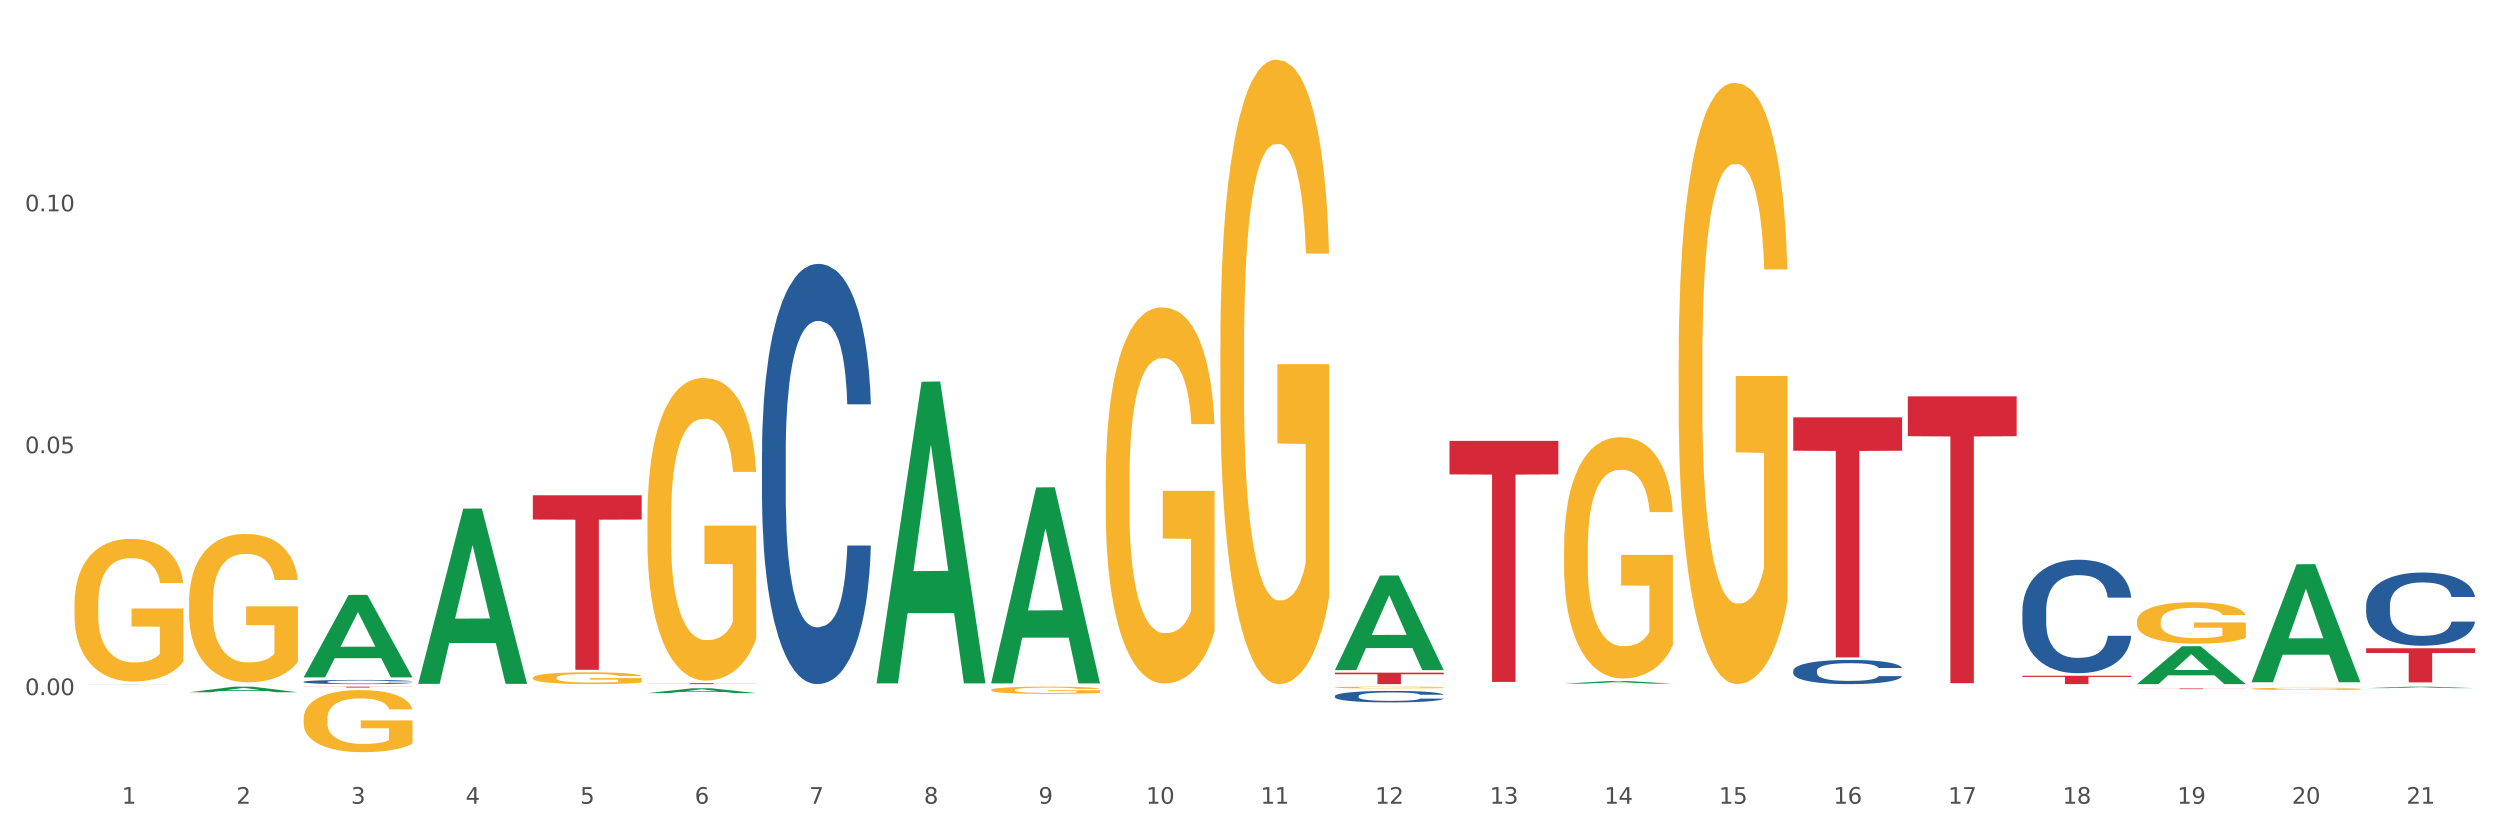 <?xml version="1.0" encoding="utf-8" standalone="no"?>
<!DOCTYPE svg PUBLIC "-//W3C//DTD SVG 1.1//EN"
  "http://www.w3.org/Graphics/SVG/1.1/DTD/svg11.dtd">
<svg xmlns:xlink="http://www.w3.org/1999/xlink" width="1080pt" height="360pt" viewBox="0 0 1080 360" xmlns="http://www.w3.org/2000/svg" version="1.1">
 <rect x="0" y="0" width="1080" height="360" fill="#333333" stroke="none"/>
 <defs>
  <style type="text/css">*{stroke-linejoin: round; stroke-linecap: butt}</style>
 </defs>
 <g id="figure_1">
  <g id="patch_1">
   <path d="M 0 360 
L 1080 360 
L 1080 0 
L 0 0 
z
" style="fill: #ffffff; stroke: #ffffff; stroke-linejoin: miter"/>
  </g>
  <g id="axes_1">
   <g id="matplotlib.axis_1">
    <g id="xtick_1">
     <g id="text_1">
      <!-- 1 -->
      <g style="fill: #4d4d4d" transform="translate(52.633 347.204) scale(0.096 -0.096)">
       <defs>
        <path id="DejaVuSans-31" d="M 794 531 
L 1825 531 
L 1825 4091 
L 703 3866 
L 703 4441 
L 1819 4666 
L 2450 4666 
L 2450 531 
L 3481 531 
L 3481 0 
L 794 0 
L 794 531 
z
" transform="scale(0.016)"/>
       </defs>
       <use xlink:href="#DejaVuSans-31"/>
      </g>
     </g>
    </g>
    <g id="xtick_2">
     <g id="text_2">
      <!-- 2 -->
      <g style="fill: #4d4d4d" transform="translate(102.133 347.204) scale(0.096 -0.096)">
       <defs>
        <path id="DejaVuSans-32" d="M 1228 531 
L 3431 531 
L 3431 0 
L 469 0 
L 469 531 
Q 828 903 1448 1529 
Q 2069 2156 2228 2338 
Q 2531 2678 2651 2914 
Q 2772 3150 2772 3378 
Q 2772 3750 2511 3984 
Q 2250 4219 1831 4219 
Q 1534 4219 1204 4116 
Q 875 4013 500 3803 
L 500 4441 
Q 881 4594 1212 4672 
Q 1544 4750 1819 4750 
Q 2544 4750 2975 4387 
Q 3406 4025 3406 3419 
Q 3406 3131 3298 2873 
Q 3191 2616 2906 2266 
Q 2828 2175 2409 1742 
Q 1991 1309 1228 531 
z
" transform="scale(0.016)"/>
       </defs>
       <use xlink:href="#DejaVuSans-32"/>
      </g>
     </g>
    </g>
    <g id="xtick_3">
     <g id="text_3">
      <!-- 3 -->
      <g style="fill: #4d4d4d" transform="translate(151.633 347.204) scale(0.096 -0.096)">
       <defs>
        <path id="DejaVuSans-33" d="M 2597 2516 
Q 3050 2419 3304 2112 
Q 3559 1806 3559 1356 
Q 3559 666 3084 287 
Q 2609 -91 1734 -91 
Q 1441 -91 1130 -33 
Q 819 25 488 141 
L 488 750 
Q 750 597 1062 519 
Q 1375 441 1716 441 
Q 2309 441 2620 675 
Q 2931 909 2931 1356 
Q 2931 1769 2642 2001 
Q 2353 2234 1838 2234 
L 1294 2234 
L 1294 2753 
L 1863 2753 
Q 2328 2753 2575 2939 
Q 2822 3125 2822 3475 
Q 2822 3834 2567 4026 
Q 2313 4219 1838 4219 
Q 1578 4219 1281 4162 
Q 984 4106 628 3988 
L 628 4550 
Q 988 4650 1302 4700 
Q 1616 4750 1894 4750 
Q 2613 4750 3031 4423 
Q 3450 4097 3450 3541 
Q 3450 3153 3228 2886 
Q 3006 2619 2597 2516 
z
" transform="scale(0.016)"/>
       </defs>
       <use xlink:href="#DejaVuSans-33"/>
      </g>
     </g>
    </g>
    <g id="xtick_4">
     <g id="text_4">
      <!-- 4 -->
      <g style="fill: #4d4d4d" transform="translate(201.133 347.204) scale(0.096 -0.096)">
       <defs>
        <path id="DejaVuSans-34" d="M 2419 4116 
L 825 1625 
L 2419 1625 
L 2419 4116 
z
M 2253 4666 
L 3047 4666 
L 3047 1625 
L 3713 1625 
L 3713 1100 
L 3047 1100 
L 3047 0 
L 2419 0 
L 2419 1100 
L 313 1100 
L 313 1709 
L 2253 4666 
z
" transform="scale(0.016)"/>
       </defs>
       <use xlink:href="#DejaVuSans-34"/>
      </g>
     </g>
    </g>
    <g id="xtick_5">
     <g id="text_5">
      <!-- 5 -->
      <g style="fill: #4d4d4d" transform="translate(250.633 347.204) scale(0.096 -0.096)">
       <defs>
        <path id="DejaVuSans-35" d="M 691 4666 
L 3169 4666 
L 3169 4134 
L 1269 4134 
L 1269 2991 
Q 1406 3038 1543 3061 
Q 1681 3084 1819 3084 
Q 2600 3084 3056 2656 
Q 3513 2228 3513 1497 
Q 3513 744 3044 326 
Q 2575 -91 1722 -91 
Q 1428 -91 1123 -41 
Q 819 9 494 109 
L 494 744 
Q 775 591 1075 516 
Q 1375 441 1709 441 
Q 2250 441 2565 725 
Q 2881 1009 2881 1497 
Q 2881 1984 2565 2268 
Q 2250 2553 1709 2553 
Q 1456 2553 1204 2497 
Q 953 2441 691 2322 
L 691 4666 
z
" transform="scale(0.016)"/>
       </defs>
       <use xlink:href="#DejaVuSans-35"/>
      </g>
     </g>
    </g>
    <g id="xtick_6">
     <g id="text_6">
      <!-- 6 -->
      <g style="fill: #4d4d4d" transform="translate(300.134 347.204) scale(0.096 -0.096)">
       <defs>
        <path id="DejaVuSans-36" d="M 2113 2584 
Q 1688 2584 1439 2293 
Q 1191 2003 1191 1497 
Q 1191 994 1439 701 
Q 1688 409 2113 409 
Q 2538 409 2786 701 
Q 3034 994 3034 1497 
Q 3034 2003 2786 2293 
Q 2538 2584 2113 2584 
z
M 3366 4563 
L 3366 3988 
Q 3128 4100 2886 4159 
Q 2644 4219 2406 4219 
Q 1781 4219 1451 3797 
Q 1122 3375 1075 2522 
Q 1259 2794 1537 2939 
Q 1816 3084 2150 3084 
Q 2853 3084 3261 2657 
Q 3669 2231 3669 1497 
Q 3669 778 3244 343 
Q 2819 -91 2113 -91 
Q 1303 -91 875 529 
Q 447 1150 447 2328 
Q 447 3434 972 4092 
Q 1497 4750 2381 4750 
Q 2619 4750 2861 4703 
Q 3103 4656 3366 4563 
z
" transform="scale(0.016)"/>
       </defs>
       <use xlink:href="#DejaVuSans-36"/>
      </g>
     </g>
    </g>
    <g id="xtick_7">
     <g id="text_7">
      <!-- 7 -->
      <g style="fill: #4d4d4d" transform="translate(349.634 347.204) scale(0.096 -0.096)">
       <defs>
        <path id="DejaVuSans-37" d="M 525 4666 
L 3525 4666 
L 3525 4397 
L 1831 0 
L 1172 0 
L 2766 4134 
L 525 4134 
L 525 4666 
z
" transform="scale(0.016)"/>
       </defs>
       <use xlink:href="#DejaVuSans-37"/>
      </g>
     </g>
    </g>
    <g id="xtick_8">
     <g id="text_8">
      <!-- 8 -->
      <g style="fill: #4d4d4d" transform="translate(399.134 347.204) scale(0.096 -0.096)">
       <defs>
        <path id="DejaVuSans-38" d="M 2034 2216 
Q 1584 2216 1326 1975 
Q 1069 1734 1069 1313 
Q 1069 891 1326 650 
Q 1584 409 2034 409 
Q 2484 409 2743 651 
Q 3003 894 3003 1313 
Q 3003 1734 2745 1975 
Q 2488 2216 2034 2216 
z
M 1403 2484 
Q 997 2584 770 2862 
Q 544 3141 544 3541 
Q 544 4100 942 4425 
Q 1341 4750 2034 4750 
Q 2731 4750 3128 4425 
Q 3525 4100 3525 3541 
Q 3525 3141 3298 2862 
Q 3072 2584 2669 2484 
Q 3125 2378 3379 2068 
Q 3634 1759 3634 1313 
Q 3634 634 3220 271 
Q 2806 -91 2034 -91 
Q 1263 -91 848 271 
Q 434 634 434 1313 
Q 434 1759 690 2068 
Q 947 2378 1403 2484 
z
M 1172 3481 
Q 1172 3119 1398 2916 
Q 1625 2713 2034 2713 
Q 2441 2713 2670 2916 
Q 2900 3119 2900 3481 
Q 2900 3844 2670 4047 
Q 2441 4250 2034 4250 
Q 1625 4250 1398 4047 
Q 1172 3844 1172 3481 
z
" transform="scale(0.016)"/>
       </defs>
       <use xlink:href="#DejaVuSans-38"/>
      </g>
     </g>
    </g>
    <g id="xtick_9">
     <g id="text_9">
      <!-- 9 -->
      <g style="fill: #4d4d4d" transform="translate(448.634 347.204) scale(0.096 -0.096)">
       <defs>
        <path id="DejaVuSans-39" d="M 703 97 
L 703 672 
Q 941 559 1184 500 
Q 1428 441 1663 441 
Q 2288 441 2617 861 
Q 2947 1281 2994 2138 
Q 2813 1869 2534 1725 
Q 2256 1581 1919 1581 
Q 1219 1581 811 2004 
Q 403 2428 403 3163 
Q 403 3881 828 4315 
Q 1253 4750 1959 4750 
Q 2769 4750 3195 4129 
Q 3622 3509 3622 2328 
Q 3622 1225 3098 567 
Q 2575 -91 1691 -91 
Q 1453 -91 1209 -44 
Q 966 3 703 97 
z
M 1959 2075 
Q 2384 2075 2632 2365 
Q 2881 2656 2881 3163 
Q 2881 3666 2632 3958 
Q 2384 4250 1959 4250 
Q 1534 4250 1286 3958 
Q 1038 3666 1038 3163 
Q 1038 2656 1286 2365 
Q 1534 2075 1959 2075 
z
" transform="scale(0.016)"/>
       </defs>
       <use xlink:href="#DejaVuSans-39"/>
      </g>
     </g>
    </g>
    <g id="xtick_10">
     <g id="text_10">
      <!-- 10 -->
      <g style="fill: #4d4d4d" transform="translate(495.079 347.204) scale(0.096 -0.096)">
       <defs>
        <path id="DejaVuSans-30" d="M 2034 4250 
Q 1547 4250 1301 3770 
Q 1056 3291 1056 2328 
Q 1056 1369 1301 889 
Q 1547 409 2034 409 
Q 2525 409 2770 889 
Q 3016 1369 3016 2328 
Q 3016 3291 2770 3770 
Q 2525 4250 2034 4250 
z
M 2034 4750 
Q 2819 4750 3233 4129 
Q 3647 3509 3647 2328 
Q 3647 1150 3233 529 
Q 2819 -91 2034 -91 
Q 1250 -91 836 529 
Q 422 1150 422 2328 
Q 422 3509 836 4129 
Q 1250 4750 2034 4750 
z
" transform="scale(0.016)"/>
       </defs>
       <use xlink:href="#DejaVuSans-31"/>
       <use xlink:href="#DejaVuSans-30" transform="translate(63.623 0)"/>
      </g>
     </g>
    </g>
    <g id="xtick_11">
     <g id="text_11">
      <!-- 11 -->
      <g style="fill: #4d4d4d" transform="translate(544.58 347.204) scale(0.096 -0.096)">
       <use xlink:href="#DejaVuSans-31"/>
       <use xlink:href="#DejaVuSans-31" transform="translate(63.623 0)"/>
      </g>
     </g>
    </g>
    <g id="xtick_12">
     <g id="text_12">
      <!-- 12 -->
      <g style="fill: #4d4d4d" transform="translate(594.08 347.204) scale(0.096 -0.096)">
       <use xlink:href="#DejaVuSans-31"/>
       <use xlink:href="#DejaVuSans-32" transform="translate(63.623 0)"/>
      </g>
     </g>
    </g>
    <g id="xtick_13">
     <g id="text_13">
      <!-- 13 -->
      <g style="fill: #4d4d4d" transform="translate(643.58 347.204) scale(0.096 -0.096)">
       <use xlink:href="#DejaVuSans-31"/>
       <use xlink:href="#DejaVuSans-33" transform="translate(63.623 0)"/>
      </g>
     </g>
    </g>
    <g id="xtick_14">
     <g id="text_14">
      <!-- 14 -->
      <g style="fill: #4d4d4d" transform="translate(693.08 347.204) scale(0.096 -0.096)">
       <use xlink:href="#DejaVuSans-31"/>
       <use xlink:href="#DejaVuSans-34" transform="translate(63.623 0)"/>
      </g>
     </g>
    </g>
    <g id="xtick_15">
     <g id="text_15">
      <!-- 15 -->
      <g style="fill: #4d4d4d" transform="translate(742.58 347.204) scale(0.096 -0.096)">
       <use xlink:href="#DejaVuSans-31"/>
       <use xlink:href="#DejaVuSans-35" transform="translate(63.623 0)"/>
      </g>
     </g>
    </g>
    <g id="xtick_16">
     <g id="text_16">
      <!-- 16 -->
      <g style="fill: #4d4d4d" transform="translate(792.08 347.204) scale(0.096 -0.096)">
       <use xlink:href="#DejaVuSans-31"/>
       <use xlink:href="#DejaVuSans-36" transform="translate(63.623 0)"/>
      </g>
     </g>
    </g>
    <g id="xtick_17">
     <g id="text_17">
      <!-- 17 -->
      <g style="fill: #4d4d4d" transform="translate(841.58 347.204) scale(0.096 -0.096)">
       <use xlink:href="#DejaVuSans-31"/>
       <use xlink:href="#DejaVuSans-37" transform="translate(63.623 0)"/>
      </g>
     </g>
    </g>
    <g id="xtick_18">
     <g id="text_18">
      <!-- 18 -->
      <g style="fill: #4d4d4d" transform="translate(891.08 347.204) scale(0.096 -0.096)">
       <use xlink:href="#DejaVuSans-31"/>
       <use xlink:href="#DejaVuSans-38" transform="translate(63.623 0)"/>
      </g>
     </g>
    </g>
    <g id="xtick_19">
     <g id="text_19">
      <!-- 19 -->
      <g style="fill: #4d4d4d" transform="translate(940.58 347.204) scale(0.096 -0.096)">
       <use xlink:href="#DejaVuSans-31"/>
       <use xlink:href="#DejaVuSans-39" transform="translate(63.623 0)"/>
      </g>
     </g>
    </g>
    <g id="xtick_20">
     <g id="text_20">
      <!-- 20 -->
      <g style="fill: #4d4d4d" transform="translate(990.08 347.204) scale(0.096 -0.096)">
       <use xlink:href="#DejaVuSans-32"/>
       <use xlink:href="#DejaVuSans-30" transform="translate(63.623 0)"/>
      </g>
     </g>
    </g>
    <g id="xtick_21">
     <g id="text_21">
      <!-- 21 -->
      <g style="fill: #4d4d4d" transform="translate(1039.58 347.204) scale(0.096 -0.096)">
       <use xlink:href="#DejaVuSans-32"/>
       <use xlink:href="#DejaVuSans-31" transform="translate(63.623 0)"/>
      </g>
     </g>
    </g>
    <g id="xtick_22"/>
    <g id="xtick_23"/>
    <g id="xtick_24"/>
    <g id="xtick_25"/>
    <g id="xtick_26"/>
    <g id="xtick_27"/>
    <g id="xtick_28"/>
    <g id="xtick_29"/>
    <g id="xtick_30"/>
    <g id="xtick_31"/>
    <g id="xtick_32"/>
    <g id="xtick_33"/>
    <g id="xtick_34"/>
    <g id="xtick_35"/>
    <g id="xtick_36"/>
    <g id="xtick_37"/>
    <g id="xtick_38"/>
    <g id="xtick_39"/>
    <g id="xtick_40"/>
    <g id="xtick_41"/>
   </g>
   <g id="matplotlib.axis_2">
    <g id="ytick_1">
     <g id="text_22">
      <!-- 0.00 -->
      <g style="fill: #4d4d4d" transform="translate(10.8 300.276) scale(0.096 -0.096)">
       <defs>
        <path id="DejaVuSans-2e" d="M 684 794 
L 1344 794 
L 1344 0 
L 684 0 
L 684 794 
z
" transform="scale(0.016)"/>
       </defs>
       <use xlink:href="#DejaVuSans-30"/>
       <use xlink:href="#DejaVuSans-2e" transform="translate(63.623 0)"/>
       <use xlink:href="#DejaVuSans-30" transform="translate(95.41 0)"/>
       <use xlink:href="#DejaVuSans-30" transform="translate(159.033 0)"/>
      </g>
     </g>
    </g>
    <g id="ytick_2">
     <g id="text_23">
      <!-- 0.05 -->
      <g style="fill: #4d4d4d" transform="translate(10.8 195.785) scale(0.096 -0.096)">
       <use xlink:href="#DejaVuSans-30"/>
       <use xlink:href="#DejaVuSans-2e" transform="translate(63.623 0)"/>
       <use xlink:href="#DejaVuSans-30" transform="translate(95.41 0)"/>
       <use xlink:href="#DejaVuSans-35" transform="translate(159.033 0)"/>
      </g>
     </g>
    </g>
    <g id="ytick_3">
     <g id="text_24">
      <!-- 0.10 -->
      <g style="fill: #4d4d4d" transform="translate(10.8 91.293) scale(0.096 -0.096)">
       <use xlink:href="#DejaVuSans-30"/>
       <use xlink:href="#DejaVuSans-2e" transform="translate(63.623 0)"/>
       <use xlink:href="#DejaVuSans-31" transform="translate(95.41 0)"/>
       <use xlink:href="#DejaVuSans-30" transform="translate(159.033 0)"/>
      </g>
     </g>
    </g>
    <g id="ytick_4"/>
    <g id="ytick_5"/>
    <g id="ytick_6"/>
   </g>
   <g id="PolyCollection_1">
    <path d="M 923.175 297.416 
L 970.2 297.416 
L 970.2 297.457 
L 951.702 297.458 
L 951.702 297.715 
L 941.562 297.715 
L 941.562 297.458 
L 923.175 297.457 
L 923.175 297.416 
L 923.175 297.416 
z
" clip-path="url(#p41f3a30e55)" style="fill: #d62839"/>
    <path d="M 1022.175 280.055 
L 1069.2 280.055 
L 1069.2 282.102 
L 1050.702 282.115 
L 1050.702 294.785 
L 1040.562 294.785 
L 1040.562 282.115 
L 1022.175 282.102 
L 1022.175 280.068 
L 1022.175 280.055 
z
" clip-path="url(#p41f3a30e55)" style="fill: #d62839"/>
    <path d="M 873.675 291.917 
L 920.7 291.917 
L 920.7 292.421 
L 902.202 292.425 
L 902.202 295.545 
L 892.062 295.545 
L 892.062 292.425 
L 873.675 292.421 
L 873.675 291.92 
L 873.675 291.917 
z
" clip-path="url(#p41f3a30e55)" style="fill: #d62839"/>
    <path d="M 824.175 171.224 
L 871.2 171.224 
L 871.2 188.443 
L 852.702 188.559 
L 852.702 295.131 
L 842.562 295.131 
L 842.562 188.559 
L 824.175 188.443 
L 824.175 171.34 
L 824.175 171.224 
z
" clip-path="url(#p41f3a30e55)" style="fill: #d62839"/>
    <path d="M 576.675 290.591 
L 623.7 290.591 
L 623.7 291.28 
L 605.202 291.285 
L 605.202 295.545 
L 595.062 295.545 
L 595.062 291.285 
L 576.675 291.28 
L 576.675 290.596 
L 576.675 290.591 
z
" clip-path="url(#p41f3a30e55)" style="fill: #d62839"/>
    <path d="M 279.675 295.12 
L 326.7 295.12 
L 326.7 295.179 
L 308.202 295.179 
L 308.202 295.545 
L 298.062 295.545 
L 298.062 295.179 
L 279.675 295.179 
L 279.675 295.12 
L 279.675 295.12 
z
" clip-path="url(#p41f3a30e55)" style="fill: #d62839"/>
    <path d="M 230.175 213.968 
L 277.2 213.968 
L 277.2 224.444 
L 258.702 224.515 
L 258.702 289.354 
L 248.562 289.354 
L 248.562 224.515 
L 230.175 224.444 
L 230.175 214.039 
L 230.175 213.968 
z
" clip-path="url(#p41f3a30e55)" style="fill: #d62839"/>
    <path d="M 131.175 296.629 
L 178.2 296.629 
L 178.2 296.685 
L 159.702 296.685 
L 159.702 297.035 
L 149.562 297.035 
L 149.562 296.685 
L 131.175 296.685 
L 131.175 296.629 
L 131.175 296.629 
z
" clip-path="url(#p41f3a30e55)" style="fill: #d62839"/>
    <path d="M 774.675 180.299 
L 821.7 180.299 
L 821.7 194.71 
L 803.202 194.807 
L 803.202 283.997 
L 793.062 283.997 
L 793.062 194.807 
L 774.675 194.71 
L 774.675 180.397 
L 774.675 180.299 
z
" clip-path="url(#p41f3a30e55)" style="fill: #d62839"/>
    <path d="M 626.175 190.468 
L 673.2 190.468 
L 673.2 204.939 
L 654.702 205.037 
L 654.702 294.602 
L 644.562 294.602 
L 644.562 205.037 
L 626.175 204.939 
L 626.175 190.566 
L 626.175 190.468 
z
" clip-path="url(#p41f3a30e55)" style="fill: #d62839"/>
    <path d="M 527.175 150.428 
L 527.231 150.181 
L 527.231 141.312 
L 527.342 133.674 
L 527.897 115.195 
L 528.73 99.92 
L 529.34 91.789 
L 529.951 85.137 
L 530.673 78.485 
L 531.561 71.586 
L 533.171 61.485 
L 534.17 56.311 
L 535.392 50.89 
L 537.613 43.006 
L 539.223 38.571 
L 540.888 34.876 
L 543.609 30.441 
L 545.385 28.47 
L 547.273 26.991 
L 549.549 26.006 
L 551.27 25.759 
L 555.046 26.499 
L 558.266 28.716 
L 559.82 30.441 
L 561.819 33.397 
L 562.874 35.368 
L 564.595 39.31 
L 566.372 44.484 
L 567.593 48.919 
L 569.425 57.296 
L 570.813 65.673 
L 572.09 76.021 
L 572.756 83.166 
L 573.256 89.818 
L 573.7 97.456 
L 574.144 109.529 
L 564.151 109.529 
L 563.762 100.905 
L 563.152 92.775 
L 562.263 84.891 
L 561.486 79.963 
L 560.154 73.804 
L 558.932 69.861 
L 557.655 66.905 
L 556.101 64.441 
L 554.879 63.209 
L 553.158 62.224 
L 549.771 62.47 
L 547.495 64.441 
L 545.941 66.905 
L 544.941 69.122 
L 544.053 71.586 
L 543.054 75.035 
L 541.888 80.209 
L 541.055 84.891 
L 540.222 90.804 
L 539.556 96.717 
L 538.945 103.615 
L 538.445 111.007 
L 538.057 118.645 
L 537.724 128.007 
L 537.446 143.529 
L 537.446 177.283 
L 537.557 184.921 
L 537.835 195.022 
L 538.168 202.66 
L 538.723 211.776 
L 539.223 217.936 
L 540.167 226.805 
L 541.221 234.197 
L 542.054 238.878 
L 542.887 242.82 
L 544.331 248.24 
L 545.941 252.675 
L 547.329 255.385 
L 549.216 257.849 
L 550.493 258.835 
L 551.604 259.327 
L 554.324 259.327 
L 556.267 258.588 
L 558.432 256.864 
L 560.098 254.646 
L 561.486 251.936 
L 563.041 247.501 
L 564.04 243.313 
L 564.04 191.819 
L 551.826 191.573 
L 551.826 157.326 
L 574.2 157.326 
L 574.2 257.849 
L 573.256 263.023 
L 572.201 267.704 
L 571.091 271.893 
L 569.425 277.067 
L 567.427 281.994 
L 565.65 285.444 
L 563.762 288.4 
L 561.542 291.11 
L 558.655 293.574 
L 556.878 294.56 
L 554.657 295.299 
L 552.048 295.545 
L 549.771 295.052 
L 547.551 293.821 
L 545.219 291.603 
L 542.943 288.4 
L 541.221 285.197 
L 539.5 281.255 
L 537.668 276.081 
L 536.225 271.154 
L 535.114 266.719 
L 533.893 261.052 
L 532.56 253.661 
L 531.561 247.008 
L 530.673 240.11 
L 529.729 231.24 
L 529.063 223.602 
L 528.396 213.994 
L 528.008 206.849 
L 527.564 195.761 
L 527.231 180.24 
L 527.175 150.428 
z
" clip-path="url(#p41f3a30e55)" style="fill: #f7b32b"/>
    <path d="M 477.675 207.868 
L 477.731 207.72 
L 477.731 202.377 
L 477.842 197.777 
L 478.397 186.646 
L 479.23 177.445 
L 479.84 172.547 
L 480.451 168.54 
L 481.173 164.533 
L 482.061 160.378 
L 483.671 154.293 
L 484.67 151.177 
L 485.892 147.912 
L 488.113 143.163 
L 489.723 140.491 
L 491.388 138.265 
L 494.109 135.594 
L 495.885 134.406 
L 497.773 133.516 
L 500.049 132.922 
L 501.77 132.774 
L 505.546 133.219 
L 508.766 134.555 
L 510.32 135.594 
L 512.319 137.375 
L 513.374 138.562 
L 515.095 140.936 
L 516.872 144.053 
L 518.093 146.724 
L 519.925 151.77 
L 521.313 156.816 
L 522.59 163.049 
L 523.256 167.353 
L 523.756 171.36 
L 524.2 175.961 
L 524.644 183.233 
L 514.651 183.233 
L 514.262 178.038 
L 513.652 173.141 
L 512.763 168.392 
L 511.986 165.424 
L 510.654 161.714 
L 509.432 159.339 
L 508.155 157.558 
L 506.601 156.074 
L 505.379 155.332 
L 503.658 154.738 
L 500.271 154.887 
L 497.995 156.074 
L 496.441 157.558 
L 495.441 158.894 
L 494.553 160.378 
L 493.554 162.456 
L 492.388 165.572 
L 491.555 168.392 
L 490.722 171.954 
L 490.056 175.515 
L 489.445 179.671 
L 488.945 184.123 
L 488.557 188.724 
L 488.224 194.363 
L 487.946 203.713 
L 487.946 224.045 
L 488.057 228.645 
L 488.335 234.73 
L 488.668 239.331 
L 489.223 244.822 
L 489.723 248.532 
L 490.667 253.875 
L 491.721 258.327 
L 492.554 261.147 
L 493.387 263.521 
L 494.831 266.786 
L 496.441 269.458 
L 497.829 271.09 
L 499.716 272.574 
L 500.993 273.168 
L 502.104 273.465 
L 504.824 273.465 
L 506.767 273.019 
L 508.932 271.981 
L 510.598 270.645 
L 511.986 269.012 
L 513.541 266.341 
L 514.54 263.818 
L 514.54 232.801 
L 502.326 232.653 
L 502.326 212.024 
L 524.7 212.024 
L 524.7 272.574 
L 523.756 275.691 
L 522.701 278.511 
L 521.591 281.033 
L 519.925 284.15 
L 517.927 287.118 
L 516.15 289.196 
L 514.262 290.977 
L 512.042 292.609 
L 509.155 294.093 
L 507.378 294.687 
L 505.157 295.132 
L 502.548 295.281 
L 500.271 294.984 
L 498.051 294.242 
L 495.719 292.906 
L 493.443 290.977 
L 491.721 289.048 
L 490 286.673 
L 488.168 283.556 
L 486.725 280.588 
L 485.614 277.917 
L 484.393 274.504 
L 483.06 270.051 
L 482.061 266.044 
L 481.173 261.889 
L 480.229 256.546 
L 479.563 251.946 
L 478.896 246.158 
L 478.508 241.854 
L 478.064 235.175 
L 477.731 225.826 
L 477.675 207.868 
z
" clip-path="url(#p41f3a30e55)" style="fill: #f7b32b"/>
    <path d="M 675.675 237.048 
L 675.731 236.953 
L 675.731 233.525 
L 675.842 230.574 
L 676.397 223.433 
L 677.23 217.53 
L 677.84 214.388 
L 678.451 211.817 
L 679.173 209.246 
L 680.061 206.58 
L 681.671 202.676 
L 682.67 200.677 
L 683.892 198.582 
L 686.113 195.535 
L 687.723 193.822 
L 689.388 192.393 
L 692.109 190.679 
L 693.885 189.918 
L 695.773 189.347 
L 698.049 188.966 
L 699.77 188.87 
L 703.546 189.156 
L 706.766 190.013 
L 708.32 190.679 
L 710.319 191.822 
L 711.374 192.584 
L 713.095 194.107 
L 714.872 196.107 
L 716.093 197.82 
L 717.925 201.058 
L 719.313 204.295 
L 720.59 208.294 
L 721.256 211.055 
L 721.756 213.626 
L 722.2 216.577 
L 722.644 221.243 
L 712.651 221.243 
L 712.262 217.91 
L 711.652 214.768 
L 710.763 211.722 
L 709.986 209.817 
L 708.654 207.437 
L 707.432 205.914 
L 706.155 204.771 
L 704.601 203.819 
L 703.379 203.343 
L 701.658 202.962 
L 698.271 203.057 
L 695.995 203.819 
L 694.441 204.771 
L 693.441 205.628 
L 692.553 206.58 
L 691.554 207.913 
L 690.388 209.913 
L 689.555 211.722 
L 688.722 214.007 
L 688.056 216.292 
L 687.445 218.958 
L 686.945 221.814 
L 686.557 224.766 
L 686.224 228.384 
L 685.946 234.382 
L 685.946 247.427 
L 686.057 250.378 
L 686.335 254.282 
L 686.668 257.234 
L 687.223 260.756 
L 687.723 263.137 
L 688.667 266.564 
L 689.721 269.421 
L 690.554 271.23 
L 691.387 272.753 
L 692.831 274.848 
L 694.441 276.562 
L 695.829 277.609 
L 697.716 278.561 
L 698.993 278.942 
L 700.104 279.133 
L 702.824 279.133 
L 704.767 278.847 
L 706.932 278.18 
L 708.598 277.324 
L 709.986 276.276 
L 711.541 274.562 
L 712.54 272.944 
L 712.54 253.044 
L 700.326 252.949 
L 700.326 239.714 
L 722.7 239.714 
L 722.7 278.561 
L 721.756 280.561 
L 720.701 282.37 
L 719.591 283.988 
L 717.925 285.988 
L 715.927 287.892 
L 714.15 289.225 
L 712.262 290.368 
L 710.042 291.415 
L 707.155 292.367 
L 705.378 292.748 
L 703.157 293.034 
L 700.548 293.129 
L 698.271 292.939 
L 696.051 292.462 
L 693.719 291.606 
L 691.443 290.368 
L 689.721 289.13 
L 688 287.607 
L 686.168 285.607 
L 684.725 283.703 
L 683.614 281.989 
L 682.393 279.799 
L 681.06 276.943 
L 680.061 274.372 
L 679.173 271.706 
L 678.229 268.278 
L 677.563 265.327 
L 676.896 261.613 
L 676.508 258.852 
L 676.064 254.568 
L 675.731 248.569 
L 675.675 237.048 
z
" clip-path="url(#p41f3a30e55)" style="fill: #f7b32b"/>
    <path d="M 576.675 296.979 
L 576.731 296.978 
L 576.731 296.953 
L 576.842 296.932 
L 577.397 296.88 
L 578.23 296.837 
L 578.84 296.814 
L 579.451 296.795 
L 580.173 296.777 
L 581.061 296.757 
L 582.671 296.729 
L 583.67 296.714 
L 584.892 296.699 
L 587.113 296.677 
L 588.723 296.665 
L 590.388 296.654 
L 593.109 296.642 
L 594.885 296.636 
L 596.773 296.632 
L 599.049 296.629 
L 600.77 296.629 
L 604.546 296.631 
L 607.766 296.637 
L 609.32 296.642 
L 611.319 296.65 
L 612.374 296.656 
L 614.095 296.667 
L 615.872 296.681 
L 617.093 296.694 
L 618.925 296.717 
L 620.313 296.741 
L 621.59 296.77 
L 622.256 296.79 
L 622.756 296.809 
L 623.2 296.83 
L 623.644 296.864 
L 613.651 296.864 
L 613.262 296.84 
L 612.652 296.817 
L 611.763 296.795 
L 610.986 296.781 
L 609.654 296.764 
L 608.432 296.753 
L 607.155 296.744 
L 605.601 296.737 
L 604.379 296.734 
L 602.658 296.731 
L 599.271 296.732 
L 596.995 296.737 
L 595.441 296.744 
L 594.441 296.75 
L 593.553 296.757 
L 592.554 296.767 
L 591.388 296.782 
L 590.555 296.795 
L 589.722 296.811 
L 589.056 296.828 
L 588.445 296.847 
L 587.945 296.868 
L 587.557 296.89 
L 587.224 296.916 
L 586.946 296.959 
L 586.946 297.054 
L 587.057 297.076 
L 587.335 297.104 
L 587.668 297.126 
L 588.223 297.151 
L 588.723 297.169 
L 589.667 297.193 
L 590.721 297.214 
L 591.554 297.227 
L 592.387 297.238 
L 593.831 297.254 
L 595.441 297.266 
L 596.829 297.274 
L 598.716 297.281 
L 599.993 297.283 
L 601.104 297.285 
L 603.824 297.285 
L 605.767 297.283 
L 607.932 297.278 
L 609.598 297.272 
L 610.986 297.264 
L 612.541 297.252 
L 613.54 297.24 
L 613.54 297.095 
L 601.326 297.094 
L 601.326 296.998 
L 623.7 296.998 
L 623.7 297.281 
L 622.756 297.295 
L 621.701 297.308 
L 620.591 297.32 
L 618.925 297.335 
L 616.927 297.348 
L 615.15 297.358 
L 613.262 297.366 
L 611.042 297.374 
L 608.155 297.381 
L 606.378 297.384 
L 604.157 297.386 
L 601.548 297.387 
L 599.271 297.385 
L 597.051 297.382 
L 594.719 297.375 
L 592.443 297.366 
L 590.721 297.357 
L 589 297.346 
L 587.168 297.332 
L 585.725 297.318 
L 584.614 297.306 
L 583.393 297.29 
L 582.06 297.269 
L 581.061 297.25 
L 580.173 297.231 
L 579.229 297.206 
L 578.563 297.184 
L 577.896 297.157 
L 577.508 297.137 
L 577.064 297.106 
L 576.731 297.063 
L 576.675 296.979 
z
" clip-path="url(#p41f3a30e55)" style="fill: #f7b32b"/>
    <path d="M 428.175 298.078 
L 428.231 298.076 
L 428.231 297.972 
L 428.342 297.884 
L 428.897 297.669 
L 429.73 297.491 
L 430.34 297.397 
L 430.951 297.319 
L 431.673 297.242 
L 432.561 297.162 
L 434.171 297.044 
L 435.17 296.984 
L 436.392 296.921 
L 438.613 296.829 
L 440.223 296.778 
L 441.888 296.735 
L 444.609 296.683 
L 446.385 296.66 
L 448.273 296.643 
L 450.549 296.632 
L 452.27 296.629 
L 456.046 296.637 
L 459.266 296.663 
L 460.82 296.683 
L 462.819 296.717 
L 463.874 296.74 
L 465.595 296.786 
L 467.372 296.846 
L 468.593 296.898 
L 470.425 296.995 
L 471.813 297.093 
L 473.09 297.213 
L 473.756 297.296 
L 474.256 297.374 
L 474.7 297.462 
L 475.144 297.603 
L 465.151 297.603 
L 464.762 297.503 
L 464.152 297.408 
L 463.263 297.316 
L 462.486 297.259 
L 461.154 297.187 
L 459.932 297.142 
L 458.655 297.107 
L 457.101 297.078 
L 455.879 297.064 
L 454.158 297.053 
L 450.771 297.056 
L 448.495 297.078 
L 446.941 297.107 
L 445.941 297.133 
L 445.053 297.162 
L 444.054 297.202 
L 442.888 297.262 
L 442.055 297.316 
L 441.222 297.385 
L 440.556 297.454 
L 439.945 297.534 
L 439.445 297.62 
L 439.057 297.709 
L 438.724 297.818 
L 438.446 297.998 
L 438.446 298.391 
L 438.557 298.48 
L 438.835 298.597 
L 439.168 298.686 
L 439.723 298.792 
L 440.223 298.863 
L 441.167 298.967 
L 442.221 299.053 
L 443.054 299.107 
L 443.887 299.153 
L 445.331 299.216 
L 446.941 299.267 
L 448.329 299.299 
L 450.216 299.328 
L 451.493 299.339 
L 452.604 299.345 
L 455.324 299.345 
L 457.267 299.336 
L 459.432 299.316 
L 461.098 299.29 
L 462.486 299.259 
L 464.041 299.207 
L 465.04 299.159 
L 465.04 298.56 
L 452.826 298.557 
L 452.826 298.159 
L 475.2 298.159 
L 475.2 299.328 
L 474.256 299.388 
L 473.201 299.442 
L 472.091 299.491 
L 470.425 299.551 
L 468.427 299.608 
L 466.65 299.649 
L 464.762 299.683 
L 462.542 299.714 
L 459.655 299.743 
L 457.878 299.755 
L 455.657 299.763 
L 453.048 299.766 
L 450.771 299.76 
L 448.551 299.746 
L 446.219 299.72 
L 443.943 299.683 
L 442.221 299.646 
L 440.5 299.6 
L 438.668 299.54 
L 437.225 299.482 
L 436.114 299.431 
L 434.893 299.365 
L 433.56 299.279 
L 432.561 299.202 
L 431.673 299.121 
L 430.729 299.018 
L 430.063 298.929 
L 429.396 298.818 
L 429.008 298.735 
L 428.564 298.606 
L 428.231 298.425 
L 428.175 298.078 
z
" clip-path="url(#p41f3a30e55)" style="fill: #f7b32b"/>
    <path d="M 279.675 223.703 
L 279.731 223.583 
L 279.731 219.284 
L 279.842 215.583 
L 280.397 206.627 
L 281.23 199.223 
L 281.84 195.283 
L 282.451 192.058 
L 283.173 188.834 
L 284.061 185.491 
L 285.671 180.595 
L 286.67 178.087 
L 287.892 175.46 
L 290.113 171.639 
L 291.723 169.49 
L 293.388 167.698 
L 296.109 165.549 
L 297.885 164.594 
L 299.773 163.877 
L 302.049 163.399 
L 303.77 163.28 
L 307.546 163.638 
L 310.766 164.713 
L 312.32 165.549 
L 314.319 166.982 
L 315.374 167.937 
L 317.095 169.848 
L 318.872 172.355 
L 320.093 174.505 
L 321.925 178.565 
L 323.313 182.625 
L 324.59 187.64 
L 325.256 191.103 
L 325.756 194.327 
L 326.2 198.029 
L 326.644 203.88 
L 316.651 203.88 
L 316.262 199.701 
L 315.652 195.76 
L 314.763 191.939 
L 313.986 189.551 
L 312.654 186.565 
L 311.432 184.655 
L 310.155 183.222 
L 308.601 182.028 
L 307.379 181.431 
L 305.658 180.953 
L 302.271 181.072 
L 299.995 182.028 
L 298.441 183.222 
L 297.441 184.297 
L 296.553 185.491 
L 295.554 187.163 
L 294.388 189.67 
L 293.555 191.939 
L 292.722 194.805 
L 292.056 197.671 
L 291.445 201.014 
L 290.945 204.597 
L 290.557 208.298 
L 290.224 212.836 
L 289.946 220.359 
L 289.946 236.719 
L 290.057 240.42 
L 290.335 245.316 
L 290.668 249.018 
L 291.223 253.436 
L 291.723 256.422 
L 292.667 260.72 
L 293.721 264.303 
L 294.554 266.572 
L 295.387 268.482 
L 296.831 271.109 
L 298.441 273.259 
L 299.829 274.572 
L 301.716 275.766 
L 302.993 276.244 
L 304.104 276.483 
L 306.824 276.483 
L 308.767 276.125 
L 310.932 275.289 
L 312.598 274.214 
L 313.986 272.9 
L 315.541 270.751 
L 316.54 268.721 
L 316.54 243.764 
L 304.326 243.644 
L 304.326 227.046 
L 326.7 227.046 
L 326.7 275.766 
L 325.756 278.274 
L 324.701 280.543 
L 323.591 282.573 
L 321.925 285.081 
L 319.927 287.469 
L 318.15 289.141 
L 316.262 290.573 
L 314.042 291.887 
L 311.155 293.081 
L 309.378 293.559 
L 307.157 293.917 
L 304.548 294.036 
L 302.271 293.798 
L 300.051 293.201 
L 297.719 292.126 
L 295.443 290.573 
L 293.721 289.021 
L 292 287.111 
L 290.168 284.603 
L 288.725 282.215 
L 287.614 280.065 
L 286.393 277.319 
L 285.06 273.736 
L 284.061 270.512 
L 283.173 267.169 
L 282.229 262.87 
L 281.563 259.168 
L 280.896 254.511 
L 280.508 251.048 
L 280.064 245.674 
L 279.731 238.152 
L 279.675 223.703 
z
" clip-path="url(#p41f3a30e55)" style="fill: #f7b32b"/>
    <path d="M 972.675 297.549 
L 972.731 297.548 
L 972.731 297.516 
L 972.842 297.488 
L 973.397 297.422 
L 974.23 297.367 
L 974.84 297.338 
L 975.451 297.314 
L 976.173 297.29 
L 977.061 297.266 
L 978.671 297.229 
L 979.67 297.211 
L 980.892 297.191 
L 983.113 297.163 
L 984.723 297.147 
L 986.388 297.134 
L 989.109 297.118 
L 990.885 297.111 
L 992.773 297.106 
L 995.049 297.102 
L 996.77 297.101 
L 1000.546 297.104 
L 1003.766 297.112 
L 1005.32 297.118 
L 1007.319 297.128 
L 1008.374 297.136 
L 1010.095 297.15 
L 1011.872 297.168 
L 1013.093 297.184 
L 1014.925 297.214 
L 1016.313 297.244 
L 1017.59 297.281 
L 1018.256 297.307 
L 1018.756 297.331 
L 1019.2 297.358 
L 1019.644 297.402 
L 1009.651 297.402 
L 1009.262 297.371 
L 1008.652 297.342 
L 1007.763 297.313 
L 1006.986 297.296 
L 1005.654 297.274 
L 1004.432 297.259 
L 1003.155 297.249 
L 1001.601 297.24 
L 1000.379 297.235 
L 998.658 297.232 
L 995.271 297.233 
L 992.995 297.24 
L 991.441 297.249 
L 990.441 297.257 
L 989.553 297.266 
L 988.554 297.278 
L 987.388 297.297 
L 986.555 297.313 
L 985.722 297.335 
L 985.056 297.356 
L 984.445 297.381 
L 983.945 297.407 
L 983.557 297.434 
L 983.224 297.468 
L 982.946 297.524 
L 982.946 297.645 
L 983.057 297.672 
L 983.335 297.709 
L 983.668 297.736 
L 984.223 297.769 
L 984.723 297.791 
L 985.667 297.823 
L 986.721 297.849 
L 987.554 297.866 
L 988.387 297.88 
L 989.831 297.9 
L 991.441 297.916 
L 992.829 297.925 
L 994.716 297.934 
L 995.993 297.938 
L 997.104 297.939 
L 999.824 297.939 
L 1001.767 297.937 
L 1003.932 297.931 
L 1005.598 297.923 
L 1006.986 297.913 
L 1008.541 297.897 
L 1009.54 297.882 
L 1009.54 297.697 
L 997.326 297.696 
L 997.326 297.573 
L 1019.7 297.573 
L 1019.7 297.934 
L 1018.756 297.953 
L 1017.701 297.969 
L 1016.591 297.985 
L 1014.925 298.003 
L 1012.927 298.021 
L 1011.15 298.033 
L 1009.262 298.044 
L 1007.042 298.053 
L 1004.155 298.062 
L 1002.378 298.066 
L 1000.157 298.069 
L 997.548 298.069 
L 995.271 298.068 
L 993.051 298.063 
L 990.719 298.055 
L 988.443 298.044 
L 986.721 298.032 
L 985 298.018 
L 983.168 298 
L 981.725 297.982 
L 980.614 297.966 
L 979.393 297.946 
L 978.06 297.919 
L 977.061 297.895 
L 976.173 297.87 
L 975.229 297.839 
L 974.563 297.811 
L 973.896 297.777 
L 973.508 297.751 
L 973.064 297.711 
L 972.731 297.656 
L 972.675 297.549 
z
" clip-path="url(#p41f3a30e55)" style="fill: #f7b32b"/>
    <path d="M 81.675 260.287 
L 81.731 260.229 
L 81.731 258.121 
L 81.842 256.306 
L 82.397 251.915 
L 83.23 248.286 
L 83.84 246.354 
L 84.451 244.773 
L 85.173 243.193 
L 86.061 241.553 
L 87.671 239.153 
L 88.67 237.924 
L 89.892 236.636 
L 92.113 234.762 
L 93.723 233.708 
L 95.388 232.83 
L 98.109 231.777 
L 99.885 231.308 
L 101.773 230.957 
L 104.049 230.723 
L 105.77 230.664 
L 109.546 230.84 
L 112.766 231.367 
L 114.32 231.777 
L 116.319 232.479 
L 117.374 232.947 
L 119.095 233.884 
L 120.872 235.113 
L 122.093 236.167 
L 123.925 238.158 
L 125.313 240.148 
L 126.59 242.607 
L 127.256 244.305 
L 127.756 245.886 
L 128.2 247.7 
L 128.644 250.569 
L 118.651 250.569 
L 118.262 248.52 
L 117.652 246.588 
L 116.763 244.715 
L 115.986 243.544 
L 114.654 242.08 
L 113.432 241.143 
L 112.155 240.441 
L 110.601 239.856 
L 109.379 239.563 
L 107.658 239.329 
L 104.271 239.387 
L 101.995 239.856 
L 100.441 240.441 
L 99.441 240.968 
L 98.553 241.553 
L 97.554 242.373 
L 96.388 243.602 
L 95.555 244.715 
L 94.722 246.12 
L 94.056 247.525 
L 93.445 249.164 
L 92.945 250.92 
L 92.557 252.735 
L 92.224 254.96 
L 91.946 258.648 
L 91.946 266.668 
L 92.057 268.483 
L 92.335 270.884 
L 92.668 272.698 
L 93.223 274.865 
L 93.723 276.328 
L 94.667 278.436 
L 95.721 280.192 
L 96.554 281.304 
L 97.387 282.241 
L 98.831 283.529 
L 100.441 284.583 
L 101.829 285.227 
L 103.716 285.812 
L 104.993 286.046 
L 106.104 286.164 
L 108.824 286.164 
L 110.767 285.988 
L 112.932 285.578 
L 114.598 285.051 
L 115.986 284.407 
L 117.541 283.353 
L 118.54 282.358 
L 118.54 270.123 
L 106.326 270.064 
L 106.326 261.926 
L 128.7 261.926 
L 128.7 285.812 
L 127.756 287.042 
L 126.701 288.154 
L 125.591 289.149 
L 123.925 290.379 
L 121.927 291.55 
L 120.15 292.369 
L 118.262 293.072 
L 116.042 293.716 
L 113.155 294.301 
L 111.378 294.535 
L 109.157 294.711 
L 106.548 294.769 
L 104.271 294.652 
L 102.051 294.36 
L 99.719 293.833 
L 97.443 293.072 
L 95.721 292.311 
L 94 291.374 
L 92.168 290.144 
L 90.725 288.974 
L 89.614 287.92 
L 88.393 286.573 
L 87.06 284.817 
L 86.061 283.236 
L 85.173 281.597 
L 84.229 279.49 
L 83.563 277.675 
L 82.896 275.391 
L 82.508 273.694 
L 82.064 271.059 
L 81.731 267.371 
L 81.675 260.287 
z
" clip-path="url(#p41f3a30e55)" style="fill: #f7b32b"/>
    <path d="M 131.175 310.517 
L 131.231 310.492 
L 131.231 309.61 
L 131.342 308.851 
L 131.897 307.013 
L 132.73 305.494 
L 133.34 304.685 
L 133.951 304.023 
L 134.673 303.362 
L 135.561 302.676 
L 137.171 301.671 
L 138.17 301.157 
L 139.392 300.617 
L 141.613 299.833 
L 143.223 299.392 
L 144.888 299.025 
L 147.609 298.584 
L 149.385 298.388 
L 151.273 298.241 
L 153.549 298.143 
L 155.27 298.118 
L 159.046 298.192 
L 162.266 298.412 
L 163.82 298.584 
L 165.819 298.878 
L 166.874 299.074 
L 168.595 299.466 
L 170.372 299.98 
L 171.593 300.421 
L 173.425 301.255 
L 174.813 302.088 
L 176.09 303.117 
L 176.756 303.827 
L 177.256 304.489 
L 177.7 305.249 
L 178.144 306.449 
L 168.151 306.449 
L 167.762 305.592 
L 167.152 304.783 
L 166.263 303.999 
L 165.486 303.509 
L 164.154 302.896 
L 162.932 302.504 
L 161.655 302.21 
L 160.101 301.965 
L 158.879 301.843 
L 157.158 301.745 
L 153.771 301.769 
L 151.495 301.965 
L 149.941 302.21 
L 148.941 302.431 
L 148.053 302.676 
L 147.054 303.019 
L 145.888 303.533 
L 145.055 303.999 
L 144.222 304.587 
L 143.556 305.175 
L 142.945 305.861 
L 142.445 306.596 
L 142.057 307.356 
L 141.724 308.287 
L 141.446 309.831 
L 141.446 313.188 
L 141.557 313.947 
L 141.835 314.952 
L 142.168 315.712 
L 142.723 316.618 
L 143.223 317.231 
L 144.167 318.113 
L 145.221 318.848 
L 146.054 319.314 
L 146.887 319.706 
L 148.331 320.245 
L 149.941 320.686 
L 151.329 320.955 
L 153.216 321.2 
L 154.493 321.298 
L 155.604 321.347 
L 158.324 321.347 
L 160.267 321.274 
L 162.432 321.102 
L 164.098 320.882 
L 165.486 320.612 
L 167.041 320.171 
L 168.04 319.755 
L 168.04 314.634 
L 155.826 314.609 
L 155.826 311.203 
L 178.2 311.203 
L 178.2 321.2 
L 177.256 321.715 
L 176.201 322.181 
L 175.091 322.597 
L 173.425 323.112 
L 171.427 323.602 
L 169.65 323.945 
L 167.762 324.239 
L 165.542 324.508 
L 162.655 324.753 
L 160.878 324.851 
L 158.657 324.925 
L 156.048 324.95 
L 153.771 324.9 
L 151.551 324.778 
L 149.219 324.557 
L 146.943 324.239 
L 145.221 323.92 
L 143.5 323.528 
L 141.668 323.014 
L 140.225 322.524 
L 139.114 322.083 
L 137.893 321.519 
L 136.56 320.784 
L 135.561 320.122 
L 134.673 319.436 
L 133.729 318.554 
L 133.063 317.794 
L 132.396 316.839 
L 132.008 316.128 
L 131.564 315.026 
L 131.231 313.482 
L 131.175 310.517 
z
" clip-path="url(#p41f3a30e55)" style="fill: #f7b32b"/>
    <path d="M 230.175 292.798 
L 230.231 292.793 
L 230.231 292.625 
L 230.342 292.481 
L 230.897 292.131 
L 231.73 291.841 
L 232.34 291.688 
L 232.951 291.562 
L 233.673 291.436 
L 234.561 291.305 
L 236.171 291.114 
L 237.17 291.016 
L 238.392 290.913 
L 240.613 290.764 
L 242.223 290.68 
L 243.888 290.61 
L 246.609 290.526 
L 248.385 290.489 
L 250.273 290.461 
L 252.549 290.442 
L 254.27 290.437 
L 258.046 290.451 
L 261.266 290.493 
L 262.82 290.526 
L 264.819 290.582 
L 265.874 290.619 
L 267.595 290.694 
L 269.372 290.792 
L 270.593 290.876 
L 272.425 291.035 
L 273.813 291.193 
L 275.09 291.389 
L 275.756 291.524 
L 276.256 291.65 
L 276.7 291.795 
L 277.144 292.023 
L 267.151 292.023 
L 266.762 291.86 
L 266.152 291.706 
L 265.263 291.557 
L 264.486 291.464 
L 263.154 291.347 
L 261.932 291.272 
L 260.655 291.216 
L 259.101 291.17 
L 257.879 291.146 
L 256.158 291.128 
L 252.771 291.132 
L 250.495 291.17 
L 248.941 291.216 
L 247.941 291.258 
L 247.053 291.305 
L 246.054 291.37 
L 244.888 291.468 
L 244.055 291.557 
L 243.222 291.669 
L 242.556 291.781 
L 241.945 291.911 
L 241.445 292.051 
L 241.057 292.196 
L 240.724 292.373 
L 240.446 292.667 
L 240.446 293.306 
L 240.557 293.451 
L 240.835 293.642 
L 241.168 293.787 
L 241.723 293.959 
L 242.223 294.076 
L 243.167 294.244 
L 244.221 294.384 
L 245.054 294.472 
L 245.887 294.547 
L 247.331 294.65 
L 248.941 294.734 
L 250.329 294.785 
L 252.216 294.832 
L 253.493 294.85 
L 254.604 294.859 
L 257.324 294.859 
L 259.267 294.846 
L 261.432 294.813 
L 263.098 294.771 
L 264.486 294.72 
L 266.041 294.636 
L 267.04 294.556 
L 267.04 293.581 
L 254.826 293.577 
L 254.826 292.928 
L 277.2 292.928 
L 277.2 294.832 
L 276.256 294.929 
L 275.201 295.018 
L 274.091 295.097 
L 272.425 295.195 
L 270.427 295.289 
L 268.65 295.354 
L 266.762 295.41 
L 264.542 295.461 
L 261.655 295.508 
L 259.878 295.527 
L 257.657 295.541 
L 255.048 295.545 
L 252.771 295.536 
L 250.551 295.513 
L 248.219 295.471 
L 245.943 295.41 
L 244.221 295.349 
L 242.5 295.275 
L 240.668 295.177 
L 239.225 295.083 
L 238.114 294.999 
L 236.893 294.892 
L 235.56 294.752 
L 234.561 294.626 
L 233.673 294.496 
L 232.729 294.328 
L 232.063 294.183 
L 231.396 294.001 
L 231.008 293.866 
L 230.564 293.656 
L 230.231 293.362 
L 230.175 292.798 
z
" clip-path="url(#p41f3a30e55)" style="fill: #f7b32b"/>
    <path d="M 32.175 261.269 
L 32.231 261.213 
L 32.231 259.187 
L 32.342 257.442 
L 32.897 253.221 
L 33.73 249.732 
L 34.34 247.875 
L 34.951 246.355 
L 35.673 244.836 
L 36.561 243.26 
L 38.171 240.953 
L 39.17 239.771 
L 40.392 238.533 
L 42.613 236.732 
L 44.223 235.719 
L 45.888 234.875 
L 48.609 233.862 
L 50.385 233.411 
L 52.273 233.074 
L 54.549 232.849 
L 56.27 232.792 
L 60.046 232.961 
L 63.266 233.468 
L 64.82 233.862 
L 66.819 234.537 
L 67.874 234.987 
L 69.595 235.888 
L 71.372 237.069 
L 72.593 238.082 
L 74.425 239.996 
L 75.813 241.909 
L 77.09 244.273 
L 77.756 245.905 
L 78.256 247.425 
L 78.7 249.169 
L 79.144 251.927 
L 69.151 251.927 
L 68.762 249.957 
L 68.152 248.1 
L 67.263 246.299 
L 66.486 245.174 
L 65.154 243.767 
L 63.932 242.866 
L 62.655 242.191 
L 61.101 241.628 
L 59.879 241.347 
L 58.158 241.122 
L 54.771 241.178 
L 52.495 241.628 
L 50.941 242.191 
L 49.941 242.697 
L 49.053 243.26 
L 48.054 244.048 
L 46.888 245.23 
L 46.055 246.299 
L 45.222 247.65 
L 44.556 249 
L 43.945 250.576 
L 43.445 252.265 
L 43.057 254.009 
L 42.724 256.148 
L 42.446 259.693 
L 42.446 267.404 
L 42.557 269.148 
L 42.835 271.456 
L 43.168 273.2 
L 43.723 275.282 
L 44.223 276.689 
L 45.167 278.715 
L 46.221 280.404 
L 47.054 281.473 
L 47.887 282.374 
L 49.331 283.612 
L 50.941 284.625 
L 52.329 285.244 
L 54.216 285.807 
L 55.493 286.032 
L 56.604 286.144 
L 59.324 286.144 
L 61.267 285.975 
L 63.432 285.581 
L 65.098 285.075 
L 66.486 284.456 
L 68.041 283.443 
L 69.04 282.486 
L 69.04 270.724 
L 56.826 270.668 
L 56.826 262.845 
L 79.2 262.845 
L 79.2 285.807 
L 78.256 286.988 
L 77.201 288.058 
L 76.091 289.014 
L 74.425 290.196 
L 72.427 291.322 
L 70.65 292.11 
L 68.762 292.785 
L 66.542 293.404 
L 63.655 293.967 
L 61.878 294.192 
L 59.657 294.361 
L 57.048 294.417 
L 54.771 294.305 
L 52.551 294.023 
L 50.219 293.517 
L 47.943 292.785 
L 46.221 292.053 
L 44.5 291.153 
L 42.668 289.971 
L 41.225 288.846 
L 40.114 287.833 
L 38.893 286.538 
L 37.56 284.85 
L 36.561 283.33 
L 35.673 281.755 
L 34.729 279.728 
L 34.063 277.984 
L 33.396 275.789 
L 33.008 274.157 
L 32.564 271.624 
L 32.231 268.079 
L 32.175 261.269 
z
" clip-path="url(#p41f3a30e55)" style="fill: #f7b32b"/>
    <path d="M 1022.175 297.28 
L 1022.223 297.279 
L 1041.615 296.629 
L 1049.663 296.629 
L 1069.2 297.281 
L 1059.892 297.281 
L 1055.674 297.129 
L 1035.652 297.129 
L 1035.507 297.132 
L 1031.435 297.281 
L 1022.175 297.281 
L 1022.175 297.28 
L 1038.173 297.038 
L 1053.153 297.038 
L 1045.736 296.768 
L 1045.639 296.767 
L 1045.542 296.768 
L 1038.125 297.038 
L 1038.173 297.038 
L 1022.175 297.28 
z
" clip-path="url(#p41f3a30e55)" style="fill: #109648"/>
    <path d="M 972.675 294.642 
L 972.723 294.595 
L 992.115 243.76 
L 1000.163 243.712 
L 1019.7 294.738 
L 1010.392 294.738 
L 1006.174 282.856 
L 986.152 282.856 
L 986.007 283.048 
L 981.935 294.738 
L 972.675 294.738 
L 972.675 294.642 
L 988.673 275.765 
L 1003.653 275.717 
L 996.236 254.588 
L 996.139 254.492 
L 996.042 254.636 
L 988.625 275.717 
L 988.673 275.765 
L 972.675 294.642 
z
" clip-path="url(#p41f3a30e55)" style="fill: #109648"/>
    <path d="M 923.175 295.514 
L 923.223 295.499 
L 942.615 279.182 
L 950.663 279.167 
L 970.2 295.545 
L 960.892 295.545 
L 956.674 291.731 
L 936.652 291.731 
L 936.507 291.793 
L 932.435 295.545 
L 923.175 295.545 
L 923.175 295.514 
L 939.173 289.455 
L 954.153 289.44 
L 946.736 282.658 
L 946.639 282.627 
L 946.542 282.673 
L 939.125 289.44 
L 939.173 289.455 
L 923.175 295.514 
z
" clip-path="url(#p41f3a30e55)" style="fill: #109648"/>
    <path d="M 131.175 292.574 
L 131.223 292.541 
L 150.615 257.003 
L 158.663 256.97 
L 178.2 292.641 
L 168.892 292.641 
L 164.674 284.335 
L 144.652 284.335 
L 144.507 284.469 
L 140.435 292.641 
L 131.175 292.641 
L 131.175 292.574 
L 147.173 279.377 
L 162.153 279.344 
L 154.736 264.573 
L 154.639 264.506 
L 154.542 264.606 
L 147.125 279.344 
L 147.173 279.377 
L 131.175 292.574 
z
" clip-path="url(#p41f3a30e55)" style="fill: #109648"/>
    <path d="M 180.675 295.276 
L 180.723 295.205 
L 200.115 219.731 
L 208.163 219.66 
L 227.7 295.418 
L 218.392 295.418 
L 214.174 277.777 
L 194.152 277.777 
L 194.007 278.062 
L 189.935 295.418 
L 180.675 295.418 
L 180.675 295.276 
L 196.673 267.249 
L 211.653 267.178 
L 204.236 235.808 
L 204.139 235.665 
L 204.042 235.879 
L 196.625 267.178 
L 196.673 267.249 
L 180.675 295.276 
z
" clip-path="url(#p41f3a30e55)" style="fill: #109648"/>
    <path d="M 279.675 299.423 
L 279.723 299.421 
L 299.115 297.319 
L 307.163 297.317 
L 326.7 299.427 
L 317.392 299.427 
L 313.174 298.936 
L 293.152 298.936 
L 293.007 298.944 
L 288.935 299.427 
L 279.675 299.427 
L 279.675 299.423 
L 295.673 298.643 
L 310.653 298.641 
L 303.236 297.767 
L 303.139 297.763 
L 303.042 297.769 
L 295.625 298.641 
L 295.673 298.643 
L 279.675 299.423 
z
" clip-path="url(#p41f3a30e55)" style="fill: #109648"/>
    <path d="M 378.675 294.997 
L 378.723 294.874 
L 398.115 164.905 
L 406.163 164.782 
L 425.7 295.242 
L 416.392 295.242 
L 412.174 264.863 
L 392.152 264.863 
L 392.007 265.353 
L 387.935 295.242 
L 378.675 295.242 
L 378.675 294.997 
L 394.673 246.733 
L 409.653 246.61 
L 402.236 192.589 
L 402.139 192.344 
L 402.042 192.712 
L 394.625 246.61 
L 394.673 246.733 
L 378.675 294.997 
z
" clip-path="url(#p41f3a30e55)" style="fill: #109648"/>
    <path d="M 428.175 295.054 
L 428.223 294.975 
L 447.615 210.57 
L 455.663 210.49 
L 475.2 295.214 
L 465.892 295.214 
L 461.674 275.485 
L 441.652 275.485 
L 441.507 275.803 
L 437.435 295.214 
L 428.175 295.214 
L 428.175 295.054 
L 444.173 263.711 
L 459.153 263.631 
L 451.736 228.548 
L 451.639 228.389 
L 451.542 228.628 
L 444.125 263.631 
L 444.173 263.711 
L 428.175 295.054 
z
" clip-path="url(#p41f3a30e55)" style="fill: #109648"/>
    <path d="M 576.675 289.431 
L 576.723 289.393 
L 596.115 248.624 
L 604.163 248.585 
L 623.7 289.508 
L 614.392 289.508 
L 610.174 279.979 
L 590.152 279.979 
L 590.007 280.132 
L 585.935 289.508 
L 576.675 289.508 
L 576.675 289.431 
L 592.673 274.292 
L 607.653 274.253 
L 600.236 257.308 
L 600.139 257.231 
L 600.042 257.346 
L 592.625 274.253 
L 592.673 274.292 
L 576.675 289.431 
z
" clip-path="url(#p41f3a30e55)" style="fill: #109648"/>
    <path d="M 675.675 295.353 
L 675.723 295.352 
L 695.115 294.213 
L 703.163 294.212 
L 722.7 295.355 
L 713.392 295.355 
L 709.174 295.089 
L 689.152 295.089 
L 689.007 295.093 
L 684.935 295.355 
L 675.675 295.355 
L 675.675 295.353 
L 691.673 294.93 
L 706.653 294.929 
L 699.236 294.456 
L 699.139 294.454 
L 699.042 294.457 
L 691.625 294.929 
L 691.673 294.93 
L 675.675 295.353 
z
" clip-path="url(#p41f3a30e55)" style="fill: #109648"/>
    <path d="M 81.675 299.061 
L 81.723 299.058 
L 101.115 296.631 
L 109.163 296.629 
L 128.7 299.065 
L 119.392 299.065 
L 115.174 298.498 
L 95.152 298.498 
L 95.007 298.507 
L 90.935 299.065 
L 81.675 299.065 
L 81.675 299.061 
L 97.673 298.159 
L 112.653 298.157 
L 105.236 297.148 
L 105.139 297.143 
L 105.042 297.15 
L 97.625 298.157 
L 97.673 298.159 
L 81.675 299.061 
z
" clip-path="url(#p41f3a30e55)" style="fill: #109648"/>
    <path d="M 329.175 195.56 
L 329.231 195.395 
L 329.231 190.752 
L 329.397 184.452 
L 330.009 172.847 
L 330.787 164.059 
L 332.121 153.78 
L 332.844 149.47 
L 333.789 144.661 
L 335.734 136.869 
L 337.957 130.237 
L 339.514 126.59 
L 340.681 124.269 
L 343.294 120.124 
L 344.794 118.3 
L 346.351 116.808 
L 347.685 115.813 
L 349.908 114.653 
L 351.687 114.155 
L 353.744 113.99 
L 355.467 114.155 
L 357.746 114.819 
L 361.081 116.808 
L 362.359 117.969 
L 364.082 119.958 
L 365.861 122.611 
L 367.306 125.264 
L 368.974 129.077 
L 370.697 134.051 
L 372.365 140.351 
L 373.532 146.154 
L 374.477 152.288 
L 375.311 159.749 
L 375.922 167.873 
L 376.2 174.67 
L 366.028 174.67 
L 365.75 168.536 
L 365.194 161.904 
L 364.638 157.428 
L 364.027 153.78 
L 363.082 149.635 
L 362.248 146.983 
L 360.859 143.833 
L 359.58 141.843 
L 358.524 140.682 
L 357.245 139.688 
L 354.522 138.693 
L 352.576 138.693 
L 351.353 139.024 
L 349.853 139.853 
L 348.574 141.014 
L 347.073 143.004 
L 345.906 145.159 
L 344.739 147.977 
L 344.072 149.967 
L 343.071 153.614 
L 342.404 156.599 
L 341.515 161.738 
L 341.015 165.386 
L 340.125 174.836 
L 339.736 181.799 
L 339.569 186.607 
L 339.458 191.913 
L 339.458 217.777 
L 339.792 229.382 
L 340.07 234.356 
L 340.514 239.993 
L 341.348 247.288 
L 342.571 254.417 
L 343.849 259.557 
L 344.906 262.707 
L 345.906 265.028 
L 346.907 266.852 
L 348.13 268.51 
L 349.13 269.505 
L 350.631 270.499 
L 352.41 270.997 
L 353.799 270.997 
L 356.634 270.168 
L 357.913 269.339 
L 359.135 268.178 
L 360.469 266.355 
L 361.526 264.365 
L 362.137 262.873 
L 363.137 259.723 
L 363.916 256.407 
L 364.583 252.594 
L 365.027 249.278 
L 365.528 244.304 
L 365.917 238.667 
L 366.028 235.683 
L 376.2 235.683 
L 375.978 241.651 
L 375.589 247.454 
L 374.81 255.246 
L 374.199 259.723 
L 373.254 265.194 
L 372.253 269.836 
L 370.864 274.976 
L 369.585 278.789 
L 368.251 282.105 
L 366.806 285.089 
L 364.194 289.234 
L 363.249 290.395 
L 361.248 292.384 
L 359.691 293.545 
L 357.412 294.705 
L 355.078 295.369 
L 352.632 295.534 
L 350.464 295.203 
L 348.074 294.208 
L 346.573 293.213 
L 344.906 291.721 
L 342.96 289.4 
L 341.126 286.582 
L 339.403 283.266 
L 337.791 279.452 
L 336.29 275.142 
L 334.344 268.013 
L 332.899 261.049 
L 331.843 254.583 
L 331.12 249.112 
L 330.398 242.149 
L 330.009 237.341 
L 329.397 225.735 
L 329.175 214.958 
L 329.175 195.56 
z
" clip-path="url(#p41f3a30e55)" style="fill: #255c99"/>
    <path d="M 131.175 294.543 
L 131.231 294.541 
L 131.231 294.494 
L 131.397 294.431 
L 132.009 294.315 
L 132.787 294.227 
L 134.121 294.124 
L 134.844 294.08 
L 135.789 294.032 
L 137.734 293.954 
L 139.957 293.888 
L 141.514 293.851 
L 142.681 293.828 
L 145.294 293.786 
L 146.794 293.768 
L 148.351 293.753 
L 149.685 293.743 
L 151.908 293.731 
L 153.687 293.726 
L 155.744 293.725 
L 157.467 293.726 
L 159.746 293.733 
L 163.081 293.753 
L 164.359 293.765 
L 166.082 293.784 
L 167.861 293.811 
L 169.306 293.838 
L 170.974 293.876 
L 172.697 293.926 
L 174.365 293.989 
L 175.532 294.047 
L 176.477 294.109 
L 177.311 294.184 
L 177.922 294.265 
L 178.2 294.333 
L 168.028 294.333 
L 167.75 294.272 
L 167.194 294.205 
L 166.638 294.16 
L 166.027 294.124 
L 165.082 294.082 
L 164.248 294.055 
L 162.859 294.024 
L 161.58 294.004 
L 160.524 293.992 
L 159.245 293.982 
L 156.522 293.972 
L 154.576 293.972 
L 153.353 293.976 
L 151.853 293.984 
L 150.574 293.996 
L 149.073 294.016 
L 147.906 294.037 
L 146.739 294.065 
L 146.072 294.085 
L 145.071 294.122 
L 144.404 294.152 
L 143.515 294.203 
L 143.015 294.24 
L 142.125 294.335 
L 141.736 294.405 
L 141.569 294.453 
L 141.458 294.506 
L 141.458 294.765 
L 141.792 294.882 
L 142.07 294.932 
L 142.514 294.988 
L 143.348 295.061 
L 144.571 295.133 
L 145.849 295.184 
L 146.906 295.216 
L 147.906 295.239 
L 148.907 295.258 
L 150.13 295.274 
L 151.13 295.284 
L 152.631 295.294 
L 154.41 295.299 
L 155.799 295.299 
L 158.634 295.291 
L 159.912 295.282 
L 161.135 295.271 
L 162.469 295.253 
L 163.526 295.233 
L 164.137 295.218 
L 165.137 295.186 
L 165.916 295.153 
L 166.583 295.115 
L 167.027 295.081 
L 167.528 295.031 
L 167.917 294.975 
L 168.028 294.945 
L 178.2 294.945 
L 177.978 295.005 
L 177.589 295.063 
L 176.81 295.141 
L 176.199 295.186 
L 175.254 295.241 
L 174.253 295.287 
L 172.864 295.339 
L 171.585 295.377 
L 170.251 295.411 
L 168.806 295.44 
L 166.194 295.482 
L 165.249 295.494 
L 163.248 295.514 
L 161.691 295.525 
L 159.412 295.537 
L 157.078 295.544 
L 154.632 295.545 
L 152.464 295.542 
L 150.074 295.532 
L 148.573 295.522 
L 146.906 295.507 
L 144.96 295.484 
L 143.126 295.455 
L 141.403 295.422 
L 139.791 295.384 
L 138.29 295.341 
L 136.344 295.269 
L 134.899 295.199 
L 133.843 295.135 
L 133.12 295.08 
L 132.398 295.01 
L 132.009 294.962 
L 131.397 294.845 
L 131.175 294.737 
L 131.175 294.543 
z
" clip-path="url(#p41f3a30e55)" style="fill: #255c99"/>
    <path d="M 774.675 289.782 
L 774.731 289.773 
L 774.731 289.505 
L 774.897 289.142 
L 775.509 288.473 
L 776.287 287.967 
L 777.621 287.374 
L 778.344 287.126 
L 779.289 286.848 
L 781.234 286.399 
L 783.457 286.017 
L 785.014 285.807 
L 786.181 285.673 
L 788.794 285.434 
L 790.294 285.329 
L 791.851 285.243 
L 793.185 285.186 
L 795.408 285.119 
L 797.187 285.09 
L 799.244 285.08 
L 800.967 285.09 
L 803.246 285.128 
L 806.581 285.243 
L 807.859 285.31 
L 809.582 285.424 
L 811.361 285.577 
L 812.806 285.73 
L 814.474 285.95 
L 816.197 286.237 
L 817.865 286.6 
L 819.032 286.934 
L 819.977 287.288 
L 820.811 287.718 
L 821.422 288.186 
L 821.7 288.578 
L 811.528 288.578 
L 811.25 288.225 
L 810.694 287.842 
L 810.138 287.584 
L 809.527 287.374 
L 808.582 287.135 
L 807.748 286.982 
L 806.359 286.801 
L 805.08 286.686 
L 804.024 286.619 
L 802.745 286.562 
L 800.022 286.504 
L 798.076 286.504 
L 796.853 286.523 
L 795.353 286.571 
L 794.074 286.638 
L 792.573 286.753 
L 791.406 286.877 
L 790.239 287.04 
L 789.572 287.154 
L 788.571 287.364 
L 787.904 287.537 
L 787.015 287.833 
L 786.515 288.043 
L 785.625 288.588 
L 785.236 288.989 
L 785.069 289.266 
L 784.958 289.572 
L 784.958 291.063 
L 785.292 291.732 
L 785.57 292.019 
L 786.014 292.344 
L 786.848 292.764 
L 788.071 293.175 
L 789.349 293.471 
L 790.406 293.653 
L 791.406 293.787 
L 792.407 293.892 
L 793.63 293.987 
L 794.63 294.045 
L 796.131 294.102 
L 797.91 294.131 
L 799.299 294.131 
L 802.134 294.083 
L 803.413 294.035 
L 804.635 293.968 
L 805.969 293.863 
L 807.026 293.748 
L 807.637 293.662 
L 808.638 293.481 
L 809.416 293.29 
L 810.083 293.07 
L 810.527 292.879 
L 811.028 292.592 
L 811.417 292.267 
L 811.528 292.095 
L 821.7 292.095 
L 821.478 292.439 
L 821.089 292.774 
L 820.31 293.223 
L 819.699 293.481 
L 818.754 293.796 
L 817.753 294.064 
L 816.364 294.36 
L 815.085 294.58 
L 813.751 294.771 
L 812.306 294.943 
L 809.694 295.182 
L 808.749 295.249 
L 806.748 295.364 
L 805.191 295.431 
L 802.912 295.497 
L 800.578 295.536 
L 798.132 295.545 
L 795.964 295.526 
L 793.574 295.469 
L 792.073 295.411 
L 790.406 295.325 
L 788.46 295.192 
L 786.626 295.029 
L 784.903 294.838 
L 783.291 294.618 
L 781.79 294.37 
L 779.844 293.959 
L 778.399 293.557 
L 777.343 293.185 
L 776.62 292.869 
L 775.898 292.468 
L 775.509 292.191 
L 774.897 291.522 
L 774.675 290.901 
L 774.675 289.782 
z
" clip-path="url(#p41f3a30e55)" style="fill: #255c99"/>
    <path d="M 576.675 300.703 
L 576.731 300.699 
L 576.731 300.571 
L 576.897 300.399 
L 577.509 300.081 
L 578.287 299.841 
L 579.621 299.559 
L 580.344 299.441 
L 581.289 299.31 
L 583.234 299.096 
L 585.457 298.915 
L 587.014 298.815 
L 588.181 298.751 
L 590.794 298.638 
L 592.294 298.588 
L 593.851 298.547 
L 595.185 298.52 
L 597.408 298.488 
L 599.187 298.475 
L 601.244 298.47 
L 602.967 298.475 
L 605.246 298.493 
L 608.581 298.547 
L 609.859 298.579 
L 611.582 298.633 
L 613.361 298.706 
L 614.806 298.779 
L 616.474 298.883 
L 618.197 299.019 
L 619.865 299.192 
L 621.032 299.351 
L 621.977 299.518 
L 622.811 299.723 
L 623.422 299.945 
L 623.7 300.131 
L 613.528 300.131 
L 613.25 299.963 
L 612.694 299.782 
L 612.138 299.659 
L 611.527 299.559 
L 610.582 299.446 
L 609.748 299.373 
L 608.359 299.287 
L 607.08 299.233 
L 606.024 299.201 
L 604.745 299.174 
L 602.022 299.146 
L 600.076 299.146 
L 598.853 299.155 
L 597.353 299.178 
L 596.074 299.21 
L 594.573 299.264 
L 593.406 299.323 
L 592.239 299.4 
L 591.572 299.455 
L 590.571 299.555 
L 589.904 299.636 
L 589.015 299.777 
L 588.515 299.877 
L 587.625 300.136 
L 587.236 300.326 
L 587.069 300.458 
L 586.958 300.603 
L 586.958 301.311 
L 587.292 301.629 
L 587.57 301.765 
L 588.014 301.919 
L 588.848 302.119 
L 590.071 302.314 
L 591.349 302.455 
L 592.406 302.541 
L 593.406 302.605 
L 594.407 302.655 
L 595.63 302.7 
L 596.63 302.727 
L 598.131 302.755 
L 599.91 302.768 
L 601.299 302.768 
L 604.134 302.746 
L 605.413 302.723 
L 606.635 302.691 
L 607.969 302.641 
L 609.026 302.587 
L 609.637 302.546 
L 610.638 302.46 
L 611.416 302.369 
L 612.083 302.264 
L 612.527 302.174 
L 613.028 302.037 
L 613.417 301.883 
L 613.528 301.801 
L 623.7 301.801 
L 623.478 301.965 
L 623.089 302.124 
L 622.31 302.337 
L 621.699 302.46 
L 620.754 302.609 
L 619.753 302.736 
L 618.364 302.877 
L 617.085 302.982 
L 615.751 303.072 
L 614.306 303.154 
L 611.694 303.268 
L 610.749 303.299 
L 608.748 303.354 
L 607.191 303.386 
L 604.912 303.417 
L 602.578 303.435 
L 600.132 303.44 
L 597.964 303.431 
L 595.574 303.404 
L 594.073 303.376 
L 592.406 303.336 
L 590.46 303.272 
L 588.626 303.195 
L 586.903 303.104 
L 585.291 303 
L 583.79 302.882 
L 581.844 302.687 
L 580.399 302.496 
L 579.343 302.319 
L 578.62 302.169 
L 577.898 301.978 
L 577.509 301.847 
L 576.897 301.529 
L 576.675 301.234 
L 576.675 300.703 
z
" clip-path="url(#p41f3a30e55)" style="fill: #255c99"/>
    <path d="M 873.675 263.833 
L 873.731 263.788 
L 873.731 262.534 
L 873.897 260.833 
L 874.509 257.699 
L 875.287 255.325 
L 876.621 252.549 
L 877.344 251.385 
L 878.289 250.086 
L 880.234 247.982 
L 882.457 246.191 
L 884.014 245.206 
L 885.181 244.579 
L 887.794 243.459 
L 889.294 242.967 
L 890.851 242.564 
L 892.185 242.295 
L 894.408 241.982 
L 896.187 241.847 
L 898.244 241.803 
L 899.967 241.847 
L 902.246 242.027 
L 905.581 242.564 
L 906.859 242.877 
L 908.582 243.415 
L 910.361 244.131 
L 911.806 244.848 
L 913.474 245.877 
L 915.197 247.221 
L 916.865 248.922 
L 918.032 250.489 
L 918.977 252.146 
L 919.811 254.161 
L 920.422 256.355 
L 920.7 258.191 
L 910.528 258.191 
L 910.25 256.534 
L 909.694 254.743 
L 909.138 253.534 
L 908.527 252.549 
L 907.582 251.43 
L 906.748 250.713 
L 905.359 249.863 
L 904.08 249.325 
L 903.024 249.012 
L 901.745 248.743 
L 899.022 248.474 
L 897.076 248.474 
L 895.853 248.564 
L 894.353 248.788 
L 893.074 249.101 
L 891.573 249.639 
L 890.406 250.221 
L 889.239 250.982 
L 888.572 251.519 
L 887.571 252.504 
L 886.904 253.31 
L 886.015 254.698 
L 885.515 255.684 
L 884.625 258.236 
L 884.236 260.116 
L 884.069 261.415 
L 883.958 262.848 
L 883.958 269.833 
L 884.292 272.967 
L 884.57 274.311 
L 885.014 275.833 
L 885.848 277.803 
L 887.071 279.729 
L 888.349 281.117 
L 889.406 281.968 
L 890.406 282.594 
L 891.407 283.087 
L 892.63 283.535 
L 893.63 283.803 
L 895.131 284.072 
L 896.91 284.206 
L 898.299 284.206 
L 901.134 283.983 
L 902.413 283.759 
L 903.635 283.445 
L 904.969 282.953 
L 906.026 282.415 
L 906.637 282.012 
L 907.638 281.162 
L 908.416 280.266 
L 909.083 279.236 
L 909.527 278.341 
L 910.028 276.997 
L 910.417 275.475 
L 910.528 274.669 
L 920.7 274.669 
L 920.478 276.281 
L 920.089 277.848 
L 919.31 279.953 
L 918.699 281.162 
L 917.754 282.639 
L 916.753 283.893 
L 915.364 285.281 
L 914.085 286.311 
L 912.751 287.207 
L 911.306 288.012 
L 908.694 289.132 
L 907.749 289.445 
L 905.748 289.983 
L 904.191 290.296 
L 901.912 290.61 
L 899.578 290.789 
L 897.132 290.833 
L 894.964 290.744 
L 892.574 290.475 
L 891.073 290.207 
L 889.406 289.804 
L 887.46 289.177 
L 885.626 288.415 
L 883.903 287.52 
L 882.291 286.49 
L 880.79 285.326 
L 878.844 283.4 
L 877.399 281.52 
L 876.343 279.774 
L 875.62 278.296 
L 874.898 276.415 
L 874.509 275.117 
L 873.897 271.982 
L 873.675 269.072 
L 873.675 263.833 
z
" clip-path="url(#p41f3a30e55)" style="fill: #255c99"/>
    <path d="M 1022.175 261.541 
L 1022.231 261.512 
L 1022.231 260.702 
L 1022.397 259.604 
L 1023.009 257.58 
L 1023.787 256.048 
L 1025.121 254.256 
L 1025.844 253.505 
L 1026.789 252.666 
L 1028.734 251.308 
L 1030.957 250.151 
L 1032.514 249.516 
L 1033.681 249.111 
L 1036.294 248.388 
L 1037.794 248.07 
L 1039.351 247.81 
L 1040.685 247.637 
L 1042.908 247.434 
L 1044.687 247.348 
L 1046.744 247.319 
L 1048.467 247.348 
L 1050.746 247.463 
L 1054.081 247.81 
L 1055.359 248.012 
L 1057.082 248.359 
L 1058.861 248.822 
L 1060.306 249.284 
L 1061.974 249.949 
L 1063.697 250.816 
L 1065.365 251.915 
L 1066.532 252.926 
L 1067.477 253.996 
L 1068.311 255.297 
L 1068.922 256.713 
L 1069.2 257.898 
L 1059.028 257.898 
L 1058.75 256.829 
L 1058.194 255.673 
L 1057.638 254.892 
L 1057.027 254.256 
L 1056.082 253.534 
L 1055.248 253.071 
L 1053.859 252.522 
L 1052.58 252.175 
L 1051.524 251.973 
L 1050.245 251.799 
L 1047.522 251.626 
L 1045.576 251.626 
L 1044.353 251.683 
L 1042.853 251.828 
L 1041.574 252.03 
L 1040.073 252.377 
L 1038.906 252.753 
L 1037.739 253.244 
L 1037.072 253.591 
L 1036.071 254.227 
L 1035.404 254.748 
L 1034.515 255.644 
L 1034.015 256.28 
L 1033.125 257.927 
L 1032.736 259.141 
L 1032.569 259.98 
L 1032.458 260.905 
L 1032.458 265.414 
L 1032.792 267.438 
L 1033.07 268.305 
L 1033.514 269.288 
L 1034.348 270.559 
L 1035.571 271.802 
L 1036.849 272.698 
L 1037.906 273.248 
L 1038.906 273.652 
L 1039.907 273.97 
L 1041.13 274.259 
L 1042.13 274.433 
L 1043.631 274.606 
L 1045.41 274.693 
L 1046.799 274.693 
L 1049.634 274.549 
L 1050.912 274.404 
L 1052.135 274.202 
L 1053.469 273.884 
L 1054.526 273.537 
L 1055.137 273.277 
L 1056.138 272.727 
L 1056.916 272.149 
L 1057.583 271.484 
L 1058.027 270.906 
L 1058.528 270.039 
L 1058.917 269.056 
L 1059.028 268.536 
L 1069.2 268.536 
L 1068.978 269.577 
L 1068.589 270.588 
L 1067.81 271.947 
L 1067.199 272.727 
L 1066.254 273.681 
L 1065.253 274.491 
L 1063.864 275.387 
L 1062.585 276.052 
L 1061.251 276.63 
L 1059.806 277.15 
L 1057.194 277.873 
L 1056.249 278.075 
L 1054.248 278.422 
L 1052.691 278.624 
L 1050.412 278.827 
L 1048.078 278.942 
L 1045.632 278.971 
L 1043.464 278.913 
L 1041.074 278.74 
L 1039.573 278.566 
L 1037.906 278.306 
L 1035.96 277.902 
L 1034.126 277.41 
L 1032.403 276.832 
L 1030.791 276.167 
L 1029.29 275.416 
L 1027.344 274.173 
L 1025.899 272.959 
L 1024.843 271.831 
L 1024.12 270.877 
L 1023.398 269.663 
L 1023.009 268.825 
L 1022.397 266.802 
L 1022.175 264.923 
L 1022.175 261.541 
z
" clip-path="url(#p41f3a30e55)" style="fill: #255c99"/>
    <path d="M 923.175 268.451 
L 923.231 268.435 
L 923.231 267.846 
L 923.342 267.339 
L 923.897 266.113 
L 924.73 265.099 
L 925.34 264.559 
L 925.951 264.117 
L 926.673 263.676 
L 927.561 263.218 
L 929.171 262.547 
L 930.17 262.204 
L 931.392 261.844 
L 933.613 261.321 
L 935.223 261.027 
L 936.888 260.781 
L 939.609 260.487 
L 941.385 260.356 
L 943.273 260.258 
L 945.549 260.193 
L 947.27 260.176 
L 951.046 260.225 
L 954.266 260.372 
L 955.82 260.487 
L 957.819 260.683 
L 958.874 260.814 
L 960.595 261.076 
L 962.372 261.419 
L 963.593 261.713 
L 965.425 262.269 
L 966.813 262.825 
L 968.09 263.512 
L 968.756 263.987 
L 969.256 264.428 
L 969.7 264.935 
L 970.144 265.736 
L 960.151 265.736 
L 959.762 265.164 
L 959.152 264.624 
L 958.263 264.101 
L 957.486 263.774 
L 956.154 263.365 
L 954.932 263.103 
L 953.655 262.907 
L 952.101 262.744 
L 950.879 262.662 
L 949.158 262.597 
L 945.771 262.613 
L 943.495 262.744 
L 941.941 262.907 
L 940.941 263.054 
L 940.053 263.218 
L 939.054 263.447 
L 937.888 263.79 
L 937.055 264.101 
L 936.222 264.494 
L 935.556 264.886 
L 934.945 265.344 
L 934.445 265.834 
L 934.057 266.341 
L 933.724 266.963 
L 933.446 267.993 
L 933.446 270.234 
L 933.557 270.741 
L 933.835 271.411 
L 934.168 271.918 
L 934.723 272.523 
L 935.223 272.932 
L 936.167 273.521 
L 937.221 274.011 
L 938.054 274.322 
L 938.887 274.584 
L 940.331 274.943 
L 941.941 275.238 
L 943.329 275.418 
L 945.216 275.581 
L 946.493 275.647 
L 947.604 275.679 
L 950.324 275.679 
L 952.267 275.63 
L 954.432 275.516 
L 956.098 275.368 
L 957.486 275.189 
L 959.041 274.894 
L 960.04 274.616 
L 960.04 271.198 
L 947.826 271.182 
L 947.826 268.909 
L 970.2 268.909 
L 970.2 275.581 
L 969.256 275.925 
L 968.201 276.235 
L 967.091 276.513 
L 965.425 276.857 
L 963.427 277.184 
L 961.65 277.413 
L 959.762 277.609 
L 957.542 277.789 
L 954.655 277.952 
L 952.878 278.018 
L 950.657 278.067 
L 948.048 278.083 
L 945.771 278.05 
L 943.551 277.969 
L 941.219 277.822 
L 938.943 277.609 
L 937.221 277.396 
L 935.5 277.135 
L 933.668 276.791 
L 932.225 276.464 
L 931.114 276.17 
L 929.893 275.794 
L 928.56 275.303 
L 927.561 274.862 
L 926.673 274.404 
L 925.729 273.815 
L 925.063 273.308 
L 924.396 272.67 
L 924.008 272.196 
L 923.564 271.46 
L 923.231 270.43 
L 923.175 268.451 
z
" clip-path="url(#p41f3a30e55)" style="fill: #f7b32b"/>
    <path d="M 32.175 295.545 
L 32.223 295.545 
L 51.615 295.501 
L 59.663 295.501 
L 79.2 295.545 
L 69.892 295.545 
L 65.674 295.535 
L 45.652 295.535 
L 45.507 295.535 
L 41.435 295.545 
L 32.175 295.545 
L 32.175 295.545 
L 48.173 295.529 
L 63.153 295.529 
L 55.736 295.51 
L 55.639 295.51 
L 55.542 295.51 
L 48.125 295.529 
L 48.173 295.529 
L 32.175 295.545 
z
" clip-path="url(#p41f3a30e55)" style="fill: #109648"/>
    <path d="M 725.175 155.8 
L 725.231 155.562 
L 725.231 147.021 
L 725.342 139.666 
L 725.897 121.872 
L 726.73 107.162 
L 727.34 99.332 
L 727.951 92.926 
L 728.673 86.52 
L 729.561 79.877 
L 731.171 70.149 
L 732.17 65.167 
L 733.392 59.947 
L 735.613 52.355 
L 737.223 48.084 
L 738.888 44.525 
L 741.609 40.255 
L 743.385 38.357 
L 745.273 36.933 
L 747.549 35.984 
L 749.27 35.747 
L 753.046 36.459 
L 756.266 38.594 
L 757.82 40.255 
L 759.819 43.102 
L 760.874 45 
L 762.595 48.796 
L 764.372 53.778 
L 765.593 58.049 
L 767.425 66.116 
L 768.813 74.183 
L 770.09 84.148 
L 770.756 91.028 
L 771.256 97.434 
L 771.7 104.789 
L 772.144 116.415 
L 762.151 116.415 
L 761.762 108.111 
L 761.152 100.281 
L 760.263 92.689 
L 759.486 87.944 
L 758.154 82.012 
L 756.932 78.216 
L 755.655 75.369 
L 754.101 72.996 
L 752.879 71.81 
L 751.158 70.861 
L 747.771 71.098 
L 745.495 72.996 
L 743.941 75.369 
L 742.941 77.504 
L 742.053 79.877 
L 741.054 83.199 
L 739.888 88.181 
L 739.055 92.689 
L 738.222 98.383 
L 737.556 104.077 
L 736.945 110.721 
L 736.445 117.838 
L 736.057 125.193 
L 735.724 134.209 
L 735.446 149.157 
L 735.446 181.661 
L 735.557 189.016 
L 735.835 198.744 
L 736.168 206.099 
L 736.723 214.877 
L 737.223 220.809 
L 738.167 229.35 
L 739.221 236.468 
L 740.054 240.976 
L 740.887 244.772 
L 742.331 249.992 
L 743.941 254.262 
L 745.329 256.872 
L 747.216 259.245 
L 748.493 260.194 
L 749.604 260.668 
L 752.324 260.668 
L 754.267 259.956 
L 756.432 258.296 
L 758.098 256.16 
L 759.486 253.55 
L 761.041 249.28 
L 762.04 245.246 
L 762.04 195.659 
L 749.826 195.422 
L 749.826 162.443 
L 772.2 162.443 
L 772.2 259.245 
L 771.256 264.227 
L 770.201 268.735 
L 769.091 272.768 
L 767.425 277.751 
L 765.427 282.496 
L 763.65 285.818 
L 761.762 288.665 
L 759.542 291.275 
L 756.655 293.647 
L 754.878 294.596 
L 752.657 295.308 
L 750.048 295.545 
L 747.771 295.071 
L 745.551 293.884 
L 743.219 291.749 
L 740.943 288.665 
L 739.221 285.58 
L 737.5 281.784 
L 735.668 276.802 
L 734.225 272.057 
L 733.114 267.786 
L 731.893 262.329 
L 730.56 255.211 
L 729.561 248.805 
L 728.673 242.162 
L 727.729 233.621 
L 727.063 226.266 
L 726.396 217.013 
L 726.008 210.132 
L 725.564 199.455 
L 725.231 184.508 
L 725.175 155.8 
z
" clip-path="url(#p41f3a30e55)" style="fill: #f7b32b"/>
   </g>
  </g>
 </g>
 <defs>
  <clipPath id="p41f3a30e55">
   <rect x="32.175" y="10.8" width="1037.025" height="329.109"/>
  </clipPath>
 </defs>
</svg>
